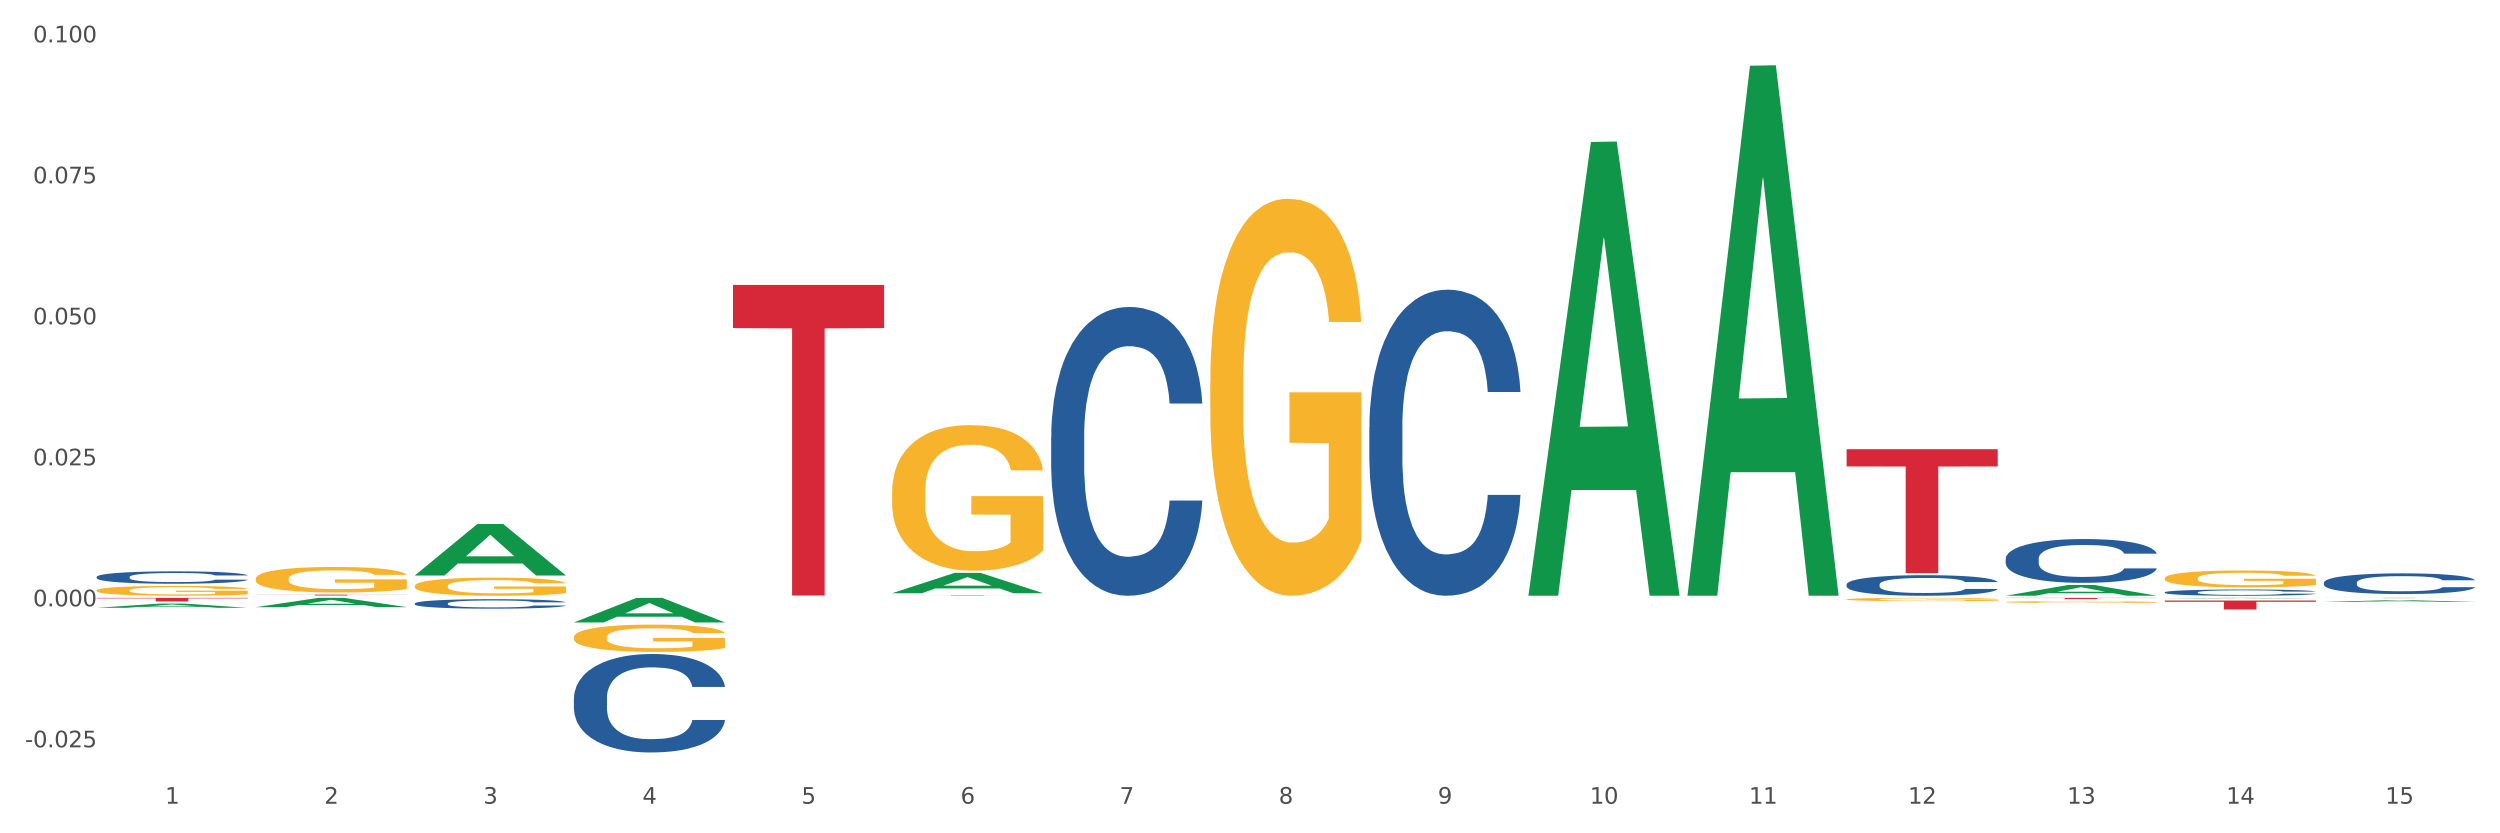 <?xml version="1.0" encoding="utf-8" standalone="no"?>
<!DOCTYPE svg PUBLIC "-//W3C//DTD SVG 1.1//EN"
  "http://www.w3.org/Graphics/SVG/1.1/DTD/svg11.dtd">
<svg xmlns:xlink="http://www.w3.org/1999/xlink" width="1080pt" height="360pt" viewBox="0 0 1080 360" xmlns="http://www.w3.org/2000/svg" version="1.1">
 <rect x="0" y="0" width="1080" height="360" fill="#333333" stroke="none"/>
 <defs>
  <style type="text/css">*{stroke-linejoin: round; stroke-linecap: butt}</style>
 </defs>
 <g id="figure_1">
  <g id="patch_1">
   <path d="M 0 360 
L 1080 360 
L 1080 0 
L 0 0 
z
" style="fill: #ffffff; stroke: #ffffff; stroke-linejoin: miter"/>
  </g>
  <g id="axes_1">
   <g id="matplotlib.axis_1">
    <g id="xtick_1">
     <g id="text_1">
      <!-- 1 -->
      <g style="fill: #4d4d4d" transform="translate(71.337 347.204) scale(0.096 -0.096)">
       <defs>
        <path id="DejaVuSans-31" d="M 794 531 
L 1825 531 
L 1825 4091 
L 703 3866 
L 703 4441 
L 1819 4666 
L 2450 4666 
L 2450 531 
L 3481 531 
L 3481 0 
L 794 0 
L 794 531 
z
" transform="scale(0.016)"/>
       </defs>
       <use xlink:href="#DejaVuSans-31"/>
      </g>
     </g>
    </g>
    <g id="xtick_2">
     <g id="text_2">
      <!-- 2 -->
      <g style="fill: #4d4d4d" transform="translate(140.063 347.204) scale(0.096 -0.096)">
       <defs>
        <path id="DejaVuSans-32" d="M 1228 531 
L 3431 531 
L 3431 0 
L 469 0 
L 469 531 
Q 828 903 1448 1529 
Q 2069 2156 2228 2338 
Q 2531 2678 2651 2914 
Q 2772 3150 2772 3378 
Q 2772 3750 2511 3984 
Q 2250 4219 1831 4219 
Q 1534 4219 1204 4116 
Q 875 4013 500 3803 
L 500 4441 
Q 881 4594 1212 4672 
Q 1544 4750 1819 4750 
Q 2544 4750 2975 4387 
Q 3406 4025 3406 3419 
Q 3406 3131 3298 2873 
Q 3191 2616 2906 2266 
Q 2828 2175 2409 1742 
Q 1991 1309 1228 531 
z
" transform="scale(0.016)"/>
       </defs>
       <use xlink:href="#DejaVuSans-32"/>
      </g>
     </g>
    </g>
    <g id="xtick_3">
     <g id="text_3">
      <!-- 3 -->
      <g style="fill: #4d4d4d" transform="translate(208.789 347.204) scale(0.096 -0.096)">
       <defs>
        <path id="DejaVuSans-33" d="M 2597 2516 
Q 3050 2419 3304 2112 
Q 3559 1806 3559 1356 
Q 3559 666 3084 287 
Q 2609 -91 1734 -91 
Q 1441 -91 1130 -33 
Q 819 25 488 141 
L 488 750 
Q 750 597 1062 519 
Q 1375 441 1716 441 
Q 2309 441 2620 675 
Q 2931 909 2931 1356 
Q 2931 1769 2642 2001 
Q 2353 2234 1838 2234 
L 1294 2234 
L 1294 2753 
L 1863 2753 
Q 2328 2753 2575 2939 
Q 2822 3125 2822 3475 
Q 2822 3834 2567 4026 
Q 2313 4219 1838 4219 
Q 1578 4219 1281 4162 
Q 984 4106 628 3988 
L 628 4550 
Q 988 4650 1302 4700 
Q 1616 4750 1894 4750 
Q 2613 4750 3031 4423 
Q 3450 4097 3450 3541 
Q 3450 3153 3228 2886 
Q 3006 2619 2597 2516 
z
" transform="scale(0.016)"/>
       </defs>
       <use xlink:href="#DejaVuSans-33"/>
      </g>
     </g>
    </g>
    <g id="xtick_4">
     <g id="text_4">
      <!-- 4 -->
      <g style="fill: #4d4d4d" transform="translate(277.515 347.204) scale(0.096 -0.096)">
       <defs>
        <path id="DejaVuSans-34" d="M 2419 4116 
L 825 1625 
L 2419 1625 
L 2419 4116 
z
M 2253 4666 
L 3047 4666 
L 3047 1625 
L 3713 1625 
L 3713 1100 
L 3047 1100 
L 3047 0 
L 2419 0 
L 2419 1100 
L 313 1100 
L 313 1709 
L 2253 4666 
z
" transform="scale(0.016)"/>
       </defs>
       <use xlink:href="#DejaVuSans-34"/>
      </g>
     </g>
    </g>
    <g id="xtick_5">
     <g id="text_5">
      <!-- 5 -->
      <g style="fill: #4d4d4d" transform="translate(346.241 347.204) scale(0.096 -0.096)">
       <defs>
        <path id="DejaVuSans-35" d="M 691 4666 
L 3169 4666 
L 3169 4134 
L 1269 4134 
L 1269 2991 
Q 1406 3038 1543 3061 
Q 1681 3084 1819 3084 
Q 2600 3084 3056 2656 
Q 3513 2228 3513 1497 
Q 3513 744 3044 326 
Q 2575 -91 1722 -91 
Q 1428 -91 1123 -41 
Q 819 9 494 109 
L 494 744 
Q 775 591 1075 516 
Q 1375 441 1709 441 
Q 2250 441 2565 725 
Q 2881 1009 2881 1497 
Q 2881 1984 2565 2268 
Q 2250 2553 1709 2553 
Q 1456 2553 1204 2497 
Q 953 2441 691 2322 
L 691 4666 
z
" transform="scale(0.016)"/>
       </defs>
       <use xlink:href="#DejaVuSans-35"/>
      </g>
     </g>
    </g>
    <g id="xtick_6">
     <g id="text_6">
      <!-- 6 -->
      <g style="fill: #4d4d4d" transform="translate(414.967 347.204) scale(0.096 -0.096)">
       <defs>
        <path id="DejaVuSans-36" d="M 2113 2584 
Q 1688 2584 1439 2293 
Q 1191 2003 1191 1497 
Q 1191 994 1439 701 
Q 1688 409 2113 409 
Q 2538 409 2786 701 
Q 3034 994 3034 1497 
Q 3034 2003 2786 2293 
Q 2538 2584 2113 2584 
z
M 3366 4563 
L 3366 3988 
Q 3128 4100 2886 4159 
Q 2644 4219 2406 4219 
Q 1781 4219 1451 3797 
Q 1122 3375 1075 2522 
Q 1259 2794 1537 2939 
Q 1816 3084 2150 3084 
Q 2853 3084 3261 2657 
Q 3669 2231 3669 1497 
Q 3669 778 3244 343 
Q 2819 -91 2113 -91 
Q 1303 -91 875 529 
Q 447 1150 447 2328 
Q 447 3434 972 4092 
Q 1497 4750 2381 4750 
Q 2619 4750 2861 4703 
Q 3103 4656 3366 4563 
z
" transform="scale(0.016)"/>
       </defs>
       <use xlink:href="#DejaVuSans-36"/>
      </g>
     </g>
    </g>
    <g id="xtick_7">
     <g id="text_7">
      <!-- 7 -->
      <g style="fill: #4d4d4d" transform="translate(483.693 347.204) scale(0.096 -0.096)">
       <defs>
        <path id="DejaVuSans-37" d="M 525 4666 
L 3525 4666 
L 3525 4397 
L 1831 0 
L 1172 0 
L 2766 4134 
L 525 4134 
L 525 4666 
z
" transform="scale(0.016)"/>
       </defs>
       <use xlink:href="#DejaVuSans-37"/>
      </g>
     </g>
    </g>
    <g id="xtick_8">
     <g id="text_8">
      <!-- 8 -->
      <g style="fill: #4d4d4d" transform="translate(552.419 347.204) scale(0.096 -0.096)">
       <defs>
        <path id="DejaVuSans-38" d="M 2034 2216 
Q 1584 2216 1326 1975 
Q 1069 1734 1069 1313 
Q 1069 891 1326 650 
Q 1584 409 2034 409 
Q 2484 409 2743 651 
Q 3003 894 3003 1313 
Q 3003 1734 2745 1975 
Q 2488 2216 2034 2216 
z
M 1403 2484 
Q 997 2584 770 2862 
Q 544 3141 544 3541 
Q 544 4100 942 4425 
Q 1341 4750 2034 4750 
Q 2731 4750 3128 4425 
Q 3525 4100 3525 3541 
Q 3525 3141 3298 2862 
Q 3072 2584 2669 2484 
Q 3125 2378 3379 2068 
Q 3634 1759 3634 1313 
Q 3634 634 3220 271 
Q 2806 -91 2034 -91 
Q 1263 -91 848 271 
Q 434 634 434 1313 
Q 434 1759 690 2068 
Q 947 2378 1403 2484 
z
M 1172 3481 
Q 1172 3119 1398 2916 
Q 1625 2713 2034 2713 
Q 2441 2713 2670 2916 
Q 2900 3119 2900 3481 
Q 2900 3844 2670 4047 
Q 2441 4250 2034 4250 
Q 1625 4250 1398 4047 
Q 1172 3844 1172 3481 
z
" transform="scale(0.016)"/>
       </defs>
       <use xlink:href="#DejaVuSans-38"/>
      </g>
     </g>
    </g>
    <g id="xtick_9">
     <g id="text_9">
      <!-- 9 -->
      <g style="fill: #4d4d4d" transform="translate(621.145 347.204) scale(0.096 -0.096)">
       <defs>
        <path id="DejaVuSans-39" d="M 703 97 
L 703 672 
Q 941 559 1184 500 
Q 1428 441 1663 441 
Q 2288 441 2617 861 
Q 2947 1281 2994 2138 
Q 2813 1869 2534 1725 
Q 2256 1581 1919 1581 
Q 1219 1581 811 2004 
Q 403 2428 403 3163 
Q 403 3881 828 4315 
Q 1253 4750 1959 4750 
Q 2769 4750 3195 4129 
Q 3622 3509 3622 2328 
Q 3622 1225 3098 567 
Q 2575 -91 1691 -91 
Q 1453 -91 1209 -44 
Q 966 3 703 97 
z
M 1959 2075 
Q 2384 2075 2632 2365 
Q 2881 2656 2881 3163 
Q 2881 3666 2632 3958 
Q 2384 4250 1959 4250 
Q 1534 4250 1286 3958 
Q 1038 3666 1038 3163 
Q 1038 2656 1286 2365 
Q 1534 2075 1959 2075 
z
" transform="scale(0.016)"/>
       </defs>
       <use xlink:href="#DejaVuSans-39"/>
      </g>
     </g>
    </g>
    <g id="xtick_10">
     <g id="text_10">
      <!-- 10 -->
      <g style="fill: #4d4d4d" transform="translate(686.817 347.204) scale(0.096 -0.096)">
       <defs>
        <path id="DejaVuSans-30" d="M 2034 4250 
Q 1547 4250 1301 3770 
Q 1056 3291 1056 2328 
Q 1056 1369 1301 889 
Q 1547 409 2034 409 
Q 2525 409 2770 889 
Q 3016 1369 3016 2328 
Q 3016 3291 2770 3770 
Q 2525 4250 2034 4250 
z
M 2034 4750 
Q 2819 4750 3233 4129 
Q 3647 3509 3647 2328 
Q 3647 1150 3233 529 
Q 2819 -91 2034 -91 
Q 1250 -91 836 529 
Q 422 1150 422 2328 
Q 422 3509 836 4129 
Q 1250 4750 2034 4750 
z
" transform="scale(0.016)"/>
       </defs>
       <use xlink:href="#DejaVuSans-31"/>
       <use xlink:href="#DejaVuSans-30" transform="translate(63.623 0)"/>
      </g>
     </g>
    </g>
    <g id="xtick_11">
     <g id="text_11">
      <!-- 11 -->
      <g style="fill: #4d4d4d" transform="translate(755.543 347.204) scale(0.096 -0.096)">
       <use xlink:href="#DejaVuSans-31"/>
       <use xlink:href="#DejaVuSans-31" transform="translate(63.623 0)"/>
      </g>
     </g>
    </g>
    <g id="xtick_12">
     <g id="text_12">
      <!-- 12 -->
      <g style="fill: #4d4d4d" transform="translate(824.269 347.204) scale(0.096 -0.096)">
       <use xlink:href="#DejaVuSans-31"/>
       <use xlink:href="#DejaVuSans-32" transform="translate(63.623 0)"/>
      </g>
     </g>
    </g>
    <g id="xtick_13">
     <g id="text_13">
      <!-- 13 -->
      <g style="fill: #4d4d4d" transform="translate(892.995 347.204) scale(0.096 -0.096)">
       <use xlink:href="#DejaVuSans-31"/>
       <use xlink:href="#DejaVuSans-33" transform="translate(63.623 0)"/>
      </g>
     </g>
    </g>
    <g id="xtick_14">
     <g id="text_14">
      <!-- 14 -->
      <g style="fill: #4d4d4d" transform="translate(961.721 347.204) scale(0.096 -0.096)">
       <use xlink:href="#DejaVuSans-31"/>
       <use xlink:href="#DejaVuSans-34" transform="translate(63.623 0)"/>
      </g>
     </g>
    </g>
    <g id="xtick_15">
     <g id="text_15">
      <!-- 15 -->
      <g style="fill: #4d4d4d" transform="translate(1030.447 347.204) scale(0.096 -0.096)">
       <use xlink:href="#DejaVuSans-31"/>
       <use xlink:href="#DejaVuSans-35" transform="translate(63.623 0)"/>
      </g>
     </g>
    </g>
    <g id="xtick_16"/>
    <g id="xtick_17"/>
    <g id="xtick_18"/>
    <g id="xtick_19"/>
    <g id="xtick_20"/>
    <g id="xtick_21"/>
    <g id="xtick_22"/>
    <g id="xtick_23"/>
    <g id="xtick_24"/>
    <g id="xtick_25"/>
    <g id="xtick_26"/>
    <g id="xtick_27"/>
    <g id="xtick_28"/>
    <g id="xtick_29"/>
   </g>
   <g id="matplotlib.axis_2">
    <g id="ytick_1">
     <g id="text_16">
      <!-- -0.025 -->
      <g style="fill: #4d4d4d" transform="translate(10.8 322.841) scale(0.096 -0.096)">
       <defs>
        <path id="DejaVuSans-2d" d="M 313 2009 
L 1997 2009 
L 1997 1497 
L 313 1497 
L 313 2009 
z
" transform="scale(0.016)"/>
        <path id="DejaVuSans-2e" d="M 684 794 
L 1344 794 
L 1344 0 
L 684 0 
L 684 794 
z
" transform="scale(0.016)"/>
       </defs>
       <use xlink:href="#DejaVuSans-2d"/>
       <use xlink:href="#DejaVuSans-30" transform="translate(36.084 0)"/>
       <use xlink:href="#DejaVuSans-2e" transform="translate(99.707 0)"/>
       <use xlink:href="#DejaVuSans-30" transform="translate(131.494 0)"/>
       <use xlink:href="#DejaVuSans-32" transform="translate(195.117 0)"/>
       <use xlink:href="#DejaVuSans-35" transform="translate(258.74 0)"/>
      </g>
     </g>
    </g>
    <g id="ytick_2">
     <g id="text_17">
      <!-- 0.000 -->
      <g style="fill: #4d4d4d" transform="translate(14.264 261.931) scale(0.096 -0.096)">
       <use xlink:href="#DejaVuSans-30"/>
       <use xlink:href="#DejaVuSans-2e" transform="translate(63.623 0)"/>
       <use xlink:href="#DejaVuSans-30" transform="translate(95.41 0)"/>
       <use xlink:href="#DejaVuSans-30" transform="translate(159.033 0)"/>
       <use xlink:href="#DejaVuSans-30" transform="translate(222.656 0)"/>
      </g>
     </g>
    </g>
    <g id="ytick_3">
     <g id="text_18">
      <!-- 0.025 -->
      <g style="fill: #4d4d4d" transform="translate(14.264 201.021) scale(0.096 -0.096)">
       <use xlink:href="#DejaVuSans-30"/>
       <use xlink:href="#DejaVuSans-2e" transform="translate(63.623 0)"/>
       <use xlink:href="#DejaVuSans-30" transform="translate(95.41 0)"/>
       <use xlink:href="#DejaVuSans-32" transform="translate(159.033 0)"/>
       <use xlink:href="#DejaVuSans-35" transform="translate(222.656 0)"/>
      </g>
     </g>
    </g>
    <g id="ytick_4">
     <g id="text_19">
      <!-- 0.050 -->
      <g style="fill: #4d4d4d" transform="translate(14.264 140.112) scale(0.096 -0.096)">
       <use xlink:href="#DejaVuSans-30"/>
       <use xlink:href="#DejaVuSans-2e" transform="translate(63.623 0)"/>
       <use xlink:href="#DejaVuSans-30" transform="translate(95.41 0)"/>
       <use xlink:href="#DejaVuSans-35" transform="translate(159.033 0)"/>
       <use xlink:href="#DejaVuSans-30" transform="translate(222.656 0)"/>
      </g>
     </g>
    </g>
    <g id="ytick_5">
     <g id="text_20">
      <!-- 0.075 -->
      <g style="fill: #4d4d4d" transform="translate(14.264 79.202) scale(0.096 -0.096)">
       <use xlink:href="#DejaVuSans-30"/>
       <use xlink:href="#DejaVuSans-2e" transform="translate(63.623 0)"/>
       <use xlink:href="#DejaVuSans-30" transform="translate(95.41 0)"/>
       <use xlink:href="#DejaVuSans-37" transform="translate(159.033 0)"/>
       <use xlink:href="#DejaVuSans-35" transform="translate(222.656 0)"/>
      </g>
     </g>
    </g>
    <g id="ytick_6">
     <g id="text_21">
      <!-- 0.100 -->
      <g style="fill: #4d4d4d" transform="translate(14.264 18.293) scale(0.096 -0.096)">
       <use xlink:href="#DejaVuSans-30"/>
       <use xlink:href="#DejaVuSans-2e" transform="translate(63.623 0)"/>
       <use xlink:href="#DejaVuSans-31" transform="translate(95.41 0)"/>
       <use xlink:href="#DejaVuSans-30" transform="translate(159.033 0)"/>
       <use xlink:href="#DejaVuSans-30" transform="translate(222.656 0)"/>
      </g>
     </g>
    </g>
    <g id="ytick_7"/>
    <g id="ytick_8"/>
    <g id="ytick_9"/>
    <g id="ytick_10"/>
    <g id="ytick_11"/>
   </g>
   <g id="PolyCollection_1">
    <path d="M 1003.91 260.021 
L 1003.978 260.02 
L 1030.901 259.307 
L 1042.074 259.306 
L 1069.2 260.022 
L 1056.277 260.022 
L 1050.421 259.855 
L 1022.622 259.855 
L 1022.42 259.858 
L 1016.766 260.022 
L 1003.91 260.022 
L 1003.91 260.021 
L 1026.122 259.756 
L 1046.921 259.755 
L 1036.622 259.459 
L 1036.488 259.457 
L 1036.353 259.459 
L 1026.055 259.755 
L 1026.122 259.756 
L 1003.91 260.021 
z
" clip-path="url(#pcfd9a99f67)" style="fill: #109648"/>
    <path d="M 179.198 253.154 
L 179.276 253.147 
L 179.276 252.889 
L 179.43 252.668 
L 180.201 252.132 
L 181.357 251.689 
L 182.205 251.453 
L 183.053 251.26 
L 184.055 251.067 
L 185.288 250.867 
L 187.523 250.574 
L 188.911 250.424 
L 190.607 250.266 
L 193.69 250.038 
L 195.926 249.909 
L 198.238 249.802 
L 202.015 249.673 
L 204.482 249.616 
L 207.103 249.573 
L 210.263 249.545 
L 212.653 249.537 
L 217.894 249.559 
L 222.365 249.623 
L 224.524 249.673 
L 227.299 249.759 
L 228.763 249.816 
L 231.153 249.931 
L 233.619 250.081 
L 235.315 250.209 
L 237.859 250.452 
L 239.786 250.695 
L 241.559 250.995 
L 242.484 251.203 
L 243.178 251.396 
L 243.794 251.617 
L 244.411 251.967 
L 230.536 251.967 
L 229.996 251.717 
L 229.149 251.481 
L 227.915 251.253 
L 226.836 251.11 
L 224.986 250.931 
L 223.29 250.817 
L 221.517 250.731 
L 219.359 250.659 
L 217.663 250.624 
L 215.274 250.595 
L 210.571 250.602 
L 207.411 250.659 
L 205.253 250.731 
L 203.865 250.795 
L 202.632 250.867 
L 201.244 250.967 
L 199.626 251.117 
L 198.469 251.253 
L 197.313 251.424 
L 196.388 251.596 
L 195.54 251.796 
L 194.846 252.01 
L 194.307 252.232 
L 193.844 252.503 
L 193.459 252.954 
L 193.459 253.933 
L 193.613 254.154 
L 193.998 254.447 
L 194.461 254.669 
L 195.232 254.933 
L 195.926 255.112 
L 197.236 255.369 
L 198.701 255.584 
L 199.857 255.72 
L 201.013 255.834 
L 203.017 255.991 
L 205.253 256.12 
L 207.18 256.198 
L 209.801 256.27 
L 211.574 256.298 
L 213.115 256.313 
L 216.892 256.313 
L 219.59 256.291 
L 222.596 256.241 
L 224.909 256.177 
L 226.836 256.098 
L 228.994 255.97 
L 230.382 255.848 
L 230.382 254.354 
L 213.424 254.347 
L 213.424 253.354 
L 244.488 253.354 
L 244.488 256.27 
L 243.178 256.42 
L 241.713 256.556 
L 240.171 256.677 
L 237.859 256.827 
L 235.084 256.97 
L 232.617 257.07 
L 229.996 257.156 
L 226.913 257.235 
L 222.905 257.306 
L 220.438 257.335 
L 217.355 257.356 
L 213.732 257.363 
L 210.571 257.349 
L 207.488 257.313 
L 204.251 257.249 
L 201.09 257.156 
L 198.701 257.063 
L 196.311 256.949 
L 193.767 256.799 
L 191.763 256.656 
L 190.221 256.527 
L 188.526 256.363 
L 186.676 256.148 
L 185.288 255.955 
L 184.055 255.755 
L 182.744 255.498 
L 181.819 255.276 
L 180.894 254.998 
L 180.355 254.79 
L 179.738 254.469 
L 179.276 254.019 
L 179.198 253.154 
z
" clip-path="url(#pcfd9a99f67)" style="fill: #f7b32b"/>
    <path d="M 41.746 255.067 
L 41.824 255.064 
L 41.824 254.923 
L 41.978 254.802 
L 42.749 254.51 
L 43.905 254.268 
L 44.753 254.14 
L 45.601 254.035 
L 46.603 253.929 
L 47.836 253.82 
L 50.072 253.66 
L 51.459 253.578 
L 53.155 253.493 
L 56.238 253.368 
L 58.474 253.298 
L 60.786 253.239 
L 64.563 253.169 
L 67.03 253.138 
L 69.651 253.115 
L 72.811 253.099 
L 75.201 253.095 
L 80.442 253.107 
L 84.913 253.142 
L 87.072 253.169 
L 89.847 253.216 
L 91.311 253.247 
L 93.701 253.31 
L 96.167 253.391 
L 97.863 253.462 
L 100.407 253.594 
L 102.334 253.727 
L 104.107 253.89 
L 105.032 254.003 
L 105.726 254.109 
L 106.342 254.229 
L 106.959 254.42 
L 93.084 254.42 
L 92.544 254.284 
L 91.697 254.155 
L 90.463 254.031 
L 89.384 253.953 
L 87.534 253.855 
L 85.838 253.793 
L 84.065 253.746 
L 81.907 253.707 
L 80.211 253.688 
L 77.822 253.672 
L 73.119 253.676 
L 69.959 253.707 
L 67.801 253.746 
L 66.413 253.781 
L 65.18 253.82 
L 63.792 253.875 
L 62.174 253.957 
L 61.017 254.031 
L 59.861 254.124 
L 58.936 254.218 
L 58.088 254.327 
L 57.394 254.444 
L 56.855 254.565 
L 56.392 254.713 
L 56.007 254.958 
L 56.007 255.492 
L 56.161 255.613 
L 56.547 255.773 
L 57.009 255.894 
L 57.78 256.038 
L 58.474 256.135 
L 59.784 256.276 
L 61.249 256.393 
L 62.405 256.467 
L 63.561 256.529 
L 65.565 256.615 
L 67.801 256.685 
L 69.728 256.728 
L 72.349 256.767 
L 74.122 256.783 
L 75.663 256.79 
L 79.44 256.79 
L 82.138 256.779 
L 85.144 256.751 
L 87.457 256.716 
L 89.384 256.673 
L 91.542 256.603 
L 92.93 256.537 
L 92.93 255.722 
L 75.972 255.718 
L 75.972 255.177 
L 107.036 255.177 
L 107.036 256.767 
L 105.726 256.849 
L 104.261 256.923 
L 102.72 256.989 
L 100.407 257.071 
L 97.632 257.149 
L 95.165 257.204 
L 92.544 257.25 
L 89.461 257.293 
L 85.453 257.332 
L 82.986 257.348 
L 79.903 257.359 
L 76.28 257.363 
L 73.119 257.356 
L 70.036 257.336 
L 66.799 257.301 
L 63.638 257.25 
L 61.249 257.2 
L 58.859 257.137 
L 56.315 257.055 
L 54.311 256.977 
L 52.769 256.907 
L 51.074 256.818 
L 49.224 256.701 
L 47.836 256.595 
L 46.603 256.486 
L 45.292 256.346 
L 44.367 256.225 
L 43.442 256.073 
L 42.903 255.96 
L 42.286 255.785 
L 41.824 255.539 
L 41.746 255.067 
z
" clip-path="url(#pcfd9a99f67)" style="fill: #f7b32b"/>
    <path d="M 110.472 250.026 
L 110.55 250.016 
L 110.55 249.653 
L 110.704 249.341 
L 111.475 248.585 
L 112.631 247.96 
L 113.479 247.627 
L 114.327 247.355 
L 115.329 247.083 
L 116.562 246.801 
L 118.797 246.388 
L 120.185 246.176 
L 121.881 245.954 
L 124.964 245.632 
L 127.2 245.45 
L 129.512 245.299 
L 133.289 245.118 
L 135.756 245.037 
L 138.377 244.977 
L 141.537 244.936 
L 143.927 244.926 
L 149.168 244.957 
L 153.639 245.047 
L 155.798 245.118 
L 158.573 245.239 
L 160.037 245.319 
L 162.427 245.481 
L 164.893 245.692 
L 166.589 245.874 
L 169.133 246.216 
L 171.06 246.559 
L 172.833 246.982 
L 173.758 247.275 
L 174.452 247.547 
L 175.068 247.859 
L 175.685 248.353 
L 161.81 248.353 
L 161.27 248 
L 160.423 247.668 
L 159.189 247.345 
L 158.11 247.144 
L 156.26 246.892 
L 154.564 246.73 
L 152.791 246.609 
L 150.633 246.509 
L 148.937 246.458 
L 146.548 246.418 
L 141.845 246.428 
L 138.685 246.509 
L 136.527 246.609 
L 135.139 246.7 
L 133.906 246.801 
L 132.518 246.942 
L 130.9 247.154 
L 129.743 247.345 
L 128.587 247.587 
L 127.662 247.829 
L 126.814 248.111 
L 126.12 248.413 
L 125.581 248.726 
L 125.118 249.109 
L 124.733 249.744 
L 124.733 251.125 
L 124.887 251.437 
L 125.273 251.85 
L 125.735 252.163 
L 126.506 252.536 
L 127.2 252.787 
L 128.51 253.15 
L 129.975 253.453 
L 131.131 253.644 
L 132.287 253.805 
L 134.291 254.027 
L 136.527 254.209 
L 138.454 254.319 
L 141.075 254.42 
L 142.848 254.46 
L 144.389 254.481 
L 148.166 254.481 
L 150.864 254.45 
L 153.87 254.38 
L 156.183 254.289 
L 158.11 254.178 
L 160.268 253.997 
L 161.656 253.826 
L 161.656 251.719 
L 144.698 251.709 
L 144.698 250.308 
L 175.762 250.308 
L 175.762 254.42 
L 174.452 254.632 
L 172.987 254.823 
L 171.446 254.995 
L 169.133 255.206 
L 166.358 255.408 
L 163.891 255.549 
L 161.27 255.67 
L 158.187 255.781 
L 154.179 255.882 
L 151.712 255.922 
L 148.629 255.952 
L 145.006 255.962 
L 141.845 255.942 
L 138.762 255.892 
L 135.525 255.801 
L 132.364 255.67 
L 129.975 255.539 
L 127.585 255.378 
L 125.041 255.166 
L 123.037 254.964 
L 121.495 254.783 
L 119.8 254.551 
L 117.95 254.249 
L 116.562 253.977 
L 115.329 253.695 
L 114.018 253.332 
L 113.093 253.019 
L 112.168 252.626 
L 111.629 252.334 
L 111.012 251.88 
L 110.55 251.245 
L 110.472 250.026 
z
" clip-path="url(#pcfd9a99f67)" style="fill: #f7b32b"/>
    <path d="M 522.828 165.113 
L 522.905 164.956 
L 522.905 159.318 
L 523.06 154.462 
L 523.83 142.716 
L 524.987 133.005 
L 525.835 127.836 
L 526.683 123.608 
L 527.685 119.379 
L 528.918 114.993 
L 531.153 108.572 
L 532.541 105.283 
L 534.237 101.837 
L 537.32 96.825 
L 539.556 94.006 
L 541.868 91.657 
L 545.645 88.837 
L 548.112 87.584 
L 550.733 86.645 
L 553.893 86.018 
L 556.283 85.862 
L 561.524 86.332 
L 565.995 87.741 
L 568.153 88.837 
L 570.928 90.717 
L 572.393 91.97 
L 574.783 94.476 
L 577.249 97.765 
L 578.945 100.584 
L 581.489 105.909 
L 583.416 111.234 
L 585.189 117.813 
L 586.114 122.355 
L 586.808 126.584 
L 587.424 131.439 
L 588.041 139.113 
L 574.166 139.113 
L 573.626 133.632 
L 572.778 128.463 
L 571.545 123.451 
L 570.466 120.319 
L 568.616 116.403 
L 566.92 113.897 
L 565.147 112.018 
L 562.989 110.451 
L 561.293 109.668 
L 558.903 109.042 
L 554.201 109.198 
L 551.041 110.451 
L 548.883 112.018 
L 547.495 113.427 
L 546.262 114.993 
L 544.874 117.186 
L 543.256 120.475 
L 542.099 123.451 
L 540.943 127.21 
L 540.018 130.969 
L 539.17 135.354 
L 538.476 140.053 
L 537.937 144.908 
L 537.474 150.86 
L 537.089 160.727 
L 537.089 182.185 
L 537.243 187.04 
L 537.628 193.461 
L 538.091 198.317 
L 538.862 204.112 
L 539.556 208.027 
L 540.866 213.666 
L 542.331 218.364 
L 543.487 221.34 
L 544.643 223.846 
L 546.647 227.292 
L 548.883 230.111 
L 550.81 231.834 
L 553.431 233.4 
L 555.203 234.027 
L 556.745 234.34 
L 560.522 234.34 
L 563.22 233.87 
L 566.226 232.774 
L 568.539 231.364 
L 570.466 229.641 
L 572.624 226.822 
L 574.012 224.159 
L 574.012 191.425 
L 557.053 191.269 
L 557.053 169.498 
L 588.118 169.498 
L 588.118 233.4 
L 586.808 236.689 
L 585.343 239.665 
L 583.801 242.328 
L 581.489 245.617 
L 578.714 248.749 
L 576.247 250.942 
L 573.626 252.821 
L 570.543 254.544 
L 566.535 256.11 
L 564.068 256.737 
L 560.985 257.207 
L 557.362 257.363 
L 554.201 257.05 
L 551.118 256.267 
L 547.881 254.857 
L 544.72 252.821 
L 542.331 250.785 
L 539.941 248.279 
L 537.397 244.99 
L 535.393 241.858 
L 533.851 239.038 
L 532.156 235.436 
L 530.306 230.738 
L 528.918 226.509 
L 527.685 222.123 
L 526.374 216.485 
L 525.449 211.63 
L 524.524 205.521 
L 523.985 200.979 
L 523.368 193.931 
L 522.905 184.064 
L 522.828 165.113 
z
" clip-path="url(#pcfd9a99f67)" style="fill: #f7b32b"/>
    <path d="M 797.732 258.935 
L 797.809 258.934 
L 797.809 258.887 
L 797.964 258.848 
L 798.734 258.751 
L 799.891 258.671 
L 800.739 258.629 
L 801.587 258.594 
L 802.589 258.559 
L 803.822 258.523 
L 806.057 258.47 
L 807.445 258.443 
L 809.141 258.415 
L 812.224 258.374 
L 814.459 258.351 
L 816.772 258.331 
L 820.549 258.308 
L 823.016 258.298 
L 825.637 258.29 
L 828.797 258.285 
L 831.187 258.284 
L 836.428 258.288 
L 840.899 258.299 
L 843.057 258.308 
L 845.832 258.324 
L 847.297 258.334 
L 849.687 258.355 
L 852.153 258.382 
L 853.849 258.405 
L 856.393 258.449 
L 858.32 258.492 
L 860.093 258.546 
L 861.018 258.584 
L 861.712 258.618 
L 862.328 258.658 
L 862.945 258.721 
L 849.07 258.721 
L 848.53 258.676 
L 847.682 258.634 
L 846.449 258.593 
L 845.37 258.567 
L 843.52 258.535 
L 841.824 258.514 
L 840.051 258.499 
L 837.893 258.486 
L 836.197 258.479 
L 833.807 258.474 
L 829.105 258.476 
L 825.945 258.486 
L 823.787 258.499 
L 822.399 258.51 
L 821.166 258.523 
L 819.778 258.541 
L 818.159 258.568 
L 817.003 258.593 
L 815.847 258.624 
L 814.922 258.654 
L 814.074 258.691 
L 813.38 258.729 
L 812.841 258.769 
L 812.378 258.818 
L 811.993 258.899 
L 811.993 259.075 
L 812.147 259.115 
L 812.532 259.168 
L 812.995 259.208 
L 813.766 259.256 
L 814.459 259.288 
L 815.77 259.334 
L 817.234 259.373 
L 818.391 259.397 
L 819.547 259.418 
L 821.551 259.446 
L 823.787 259.469 
L 825.714 259.483 
L 828.334 259.496 
L 830.107 259.501 
L 831.649 259.504 
L 835.426 259.504 
L 838.124 259.5 
L 841.13 259.491 
L 843.443 259.48 
L 845.37 259.465 
L 847.528 259.442 
L 848.916 259.42 
L 848.916 259.151 
L 831.957 259.15 
L 831.957 258.971 
L 863.022 258.971 
L 863.022 259.496 
L 861.712 259.523 
L 860.247 259.548 
L 858.705 259.57 
L 856.393 259.597 
L 853.618 259.622 
L 851.151 259.64 
L 848.53 259.656 
L 845.447 259.67 
L 841.439 259.683 
L 838.972 259.688 
L 835.889 259.692 
L 832.266 259.693 
L 829.105 259.691 
L 826.022 259.684 
L 822.784 259.673 
L 819.624 259.656 
L 817.234 259.639 
L 814.845 259.619 
L 812.301 259.592 
L 810.297 259.566 
L 808.755 259.543 
L 807.059 259.513 
L 805.209 259.474 
L 803.822 259.44 
L 802.589 259.404 
L 801.278 259.357 
L 800.353 259.317 
L 799.428 259.267 
L 798.889 259.23 
L 798.272 259.172 
L 797.809 259.091 
L 797.732 258.935 
z
" clip-path="url(#pcfd9a99f67)" style="fill: #f7b32b"/>
    <path d="M 935.184 249.825 
L 935.261 249.818 
L 935.261 249.578 
L 935.416 249.372 
L 936.186 248.872 
L 937.343 248.459 
L 938.191 248.239 
L 939.038 248.059 
L 940.041 247.879 
L 941.274 247.693 
L 943.509 247.42 
L 944.897 247.28 
L 946.593 247.133 
L 949.676 246.92 
L 951.911 246.8 
L 954.224 246.7 
L 958.001 246.58 
L 960.468 246.527 
L 963.089 246.487 
L 966.249 246.46 
L 968.639 246.454 
L 973.88 246.474 
L 978.351 246.534 
L 980.509 246.58 
L 983.284 246.66 
L 984.749 246.714 
L 987.139 246.82 
L 989.605 246.96 
L 991.301 247.08 
L 993.845 247.307 
L 995.772 247.533 
L 997.545 247.813 
L 998.47 248.006 
L 999.164 248.186 
L 999.78 248.392 
L 1000.397 248.719 
L 986.522 248.719 
L 985.982 248.486 
L 985.134 248.266 
L 983.901 248.053 
L 982.822 247.919 
L 980.972 247.753 
L 979.276 247.646 
L 977.503 247.566 
L 975.345 247.5 
L 973.649 247.466 
L 971.259 247.44 
L 966.557 247.446 
L 963.397 247.5 
L 961.239 247.566 
L 959.851 247.626 
L 958.618 247.693 
L 957.23 247.786 
L 955.611 247.926 
L 954.455 248.053 
L 953.299 248.213 
L 952.374 248.372 
L 951.526 248.559 
L 950.832 248.759 
L 950.293 248.965 
L 949.83 249.218 
L 949.445 249.638 
L 949.445 250.551 
L 949.599 250.757 
L 949.984 251.031 
L 950.447 251.237 
L 951.218 251.484 
L 951.911 251.65 
L 953.222 251.89 
L 954.686 252.09 
L 955.843 252.216 
L 956.999 252.323 
L 959.003 252.469 
L 961.239 252.589 
L 963.166 252.663 
L 965.786 252.729 
L 967.559 252.756 
L 969.101 252.769 
L 972.878 252.769 
L 975.576 252.749 
L 978.582 252.703 
L 980.895 252.643 
L 982.822 252.569 
L 984.98 252.449 
L 986.368 252.336 
L 986.368 250.944 
L 969.409 250.937 
L 969.409 250.011 
L 1000.474 250.011 
L 1000.474 252.729 
L 999.164 252.869 
L 997.699 252.996 
L 996.157 253.109 
L 993.845 253.249 
L 991.07 253.382 
L 988.603 253.475 
L 985.982 253.555 
L 982.899 253.629 
L 978.891 253.695 
L 976.424 253.722 
L 973.341 253.742 
L 969.718 253.749 
L 966.557 253.735 
L 963.474 253.702 
L 960.236 253.642 
L 957.076 253.555 
L 954.686 253.469 
L 952.297 253.362 
L 949.753 253.222 
L 947.749 253.089 
L 946.207 252.969 
L 944.511 252.816 
L 942.661 252.616 
L 941.274 252.436 
L 940.041 252.25 
L 938.73 252.01 
L 937.805 251.803 
L 936.88 251.543 
L 936.341 251.35 
L 935.724 251.05 
L 935.261 250.631 
L 935.184 249.825 
z
" clip-path="url(#pcfd9a99f67)" style="fill: #f7b32b"/>
    <path d="M 247.924 275.277 
L 248.002 275.266 
L 248.002 274.879 
L 248.156 274.545 
L 248.927 273.738 
L 250.083 273.071 
L 250.931 272.716 
L 251.779 272.425 
L 252.781 272.135 
L 254.014 271.833 
L 256.249 271.392 
L 257.637 271.166 
L 259.333 270.929 
L 262.416 270.585 
L 264.652 270.391 
L 266.964 270.23 
L 270.741 270.036 
L 273.208 269.95 
L 275.829 269.886 
L 278.989 269.843 
L 281.379 269.832 
L 286.62 269.864 
L 291.091 269.961 
L 293.25 270.036 
L 296.025 270.165 
L 297.489 270.251 
L 299.879 270.424 
L 302.345 270.65 
L 304.041 270.843 
L 306.585 271.209 
L 308.512 271.575 
L 310.285 272.027 
L 311.21 272.339 
L 311.904 272.63 
L 312.52 272.963 
L 313.137 273.49 
L 299.262 273.49 
L 298.722 273.114 
L 297.875 272.759 
L 296.641 272.414 
L 295.562 272.199 
L 293.712 271.93 
L 292.016 271.758 
L 290.243 271.629 
L 288.085 271.521 
L 286.389 271.467 
L 284 271.424 
L 279.297 271.435 
L 276.137 271.521 
L 273.979 271.629 
L 272.591 271.726 
L 271.358 271.833 
L 269.97 271.984 
L 268.352 272.21 
L 267.195 272.414 
L 266.039 272.673 
L 265.114 272.931 
L 264.266 273.232 
L 263.572 273.555 
L 263.033 273.889 
L 262.57 274.298 
L 262.185 274.975 
L 262.185 276.45 
L 262.339 276.783 
L 262.724 277.224 
L 263.187 277.558 
L 263.958 277.956 
L 264.652 278.225 
L 265.962 278.613 
L 267.427 278.935 
L 268.583 279.14 
L 269.739 279.312 
L 271.743 279.549 
L 273.979 279.742 
L 275.906 279.861 
L 278.527 279.968 
L 280.3 280.011 
L 281.841 280.033 
L 285.618 280.033 
L 288.316 280.001 
L 291.322 279.925 
L 293.635 279.829 
L 295.562 279.71 
L 297.72 279.516 
L 299.108 279.334 
L 299.108 277.085 
L 282.15 277.074 
L 282.15 275.578 
L 313.214 275.578 
L 313.214 279.968 
L 311.904 280.194 
L 310.439 280.399 
L 308.897 280.582 
L 306.585 280.808 
L 303.81 281.023 
L 301.343 281.174 
L 298.722 281.303 
L 295.639 281.421 
L 291.631 281.529 
L 289.164 281.572 
L 286.081 281.604 
L 282.458 281.615 
L 279.297 281.593 
L 276.214 281.539 
L 272.977 281.443 
L 269.816 281.303 
L 267.427 281.163 
L 265.037 280.991 
L 262.493 280.765 
L 260.489 280.549 
L 258.947 280.356 
L 257.252 280.108 
L 255.402 279.785 
L 254.014 279.495 
L 252.781 279.194 
L 251.47 278.806 
L 250.545 278.473 
L 249.62 278.053 
L 249.081 277.741 
L 248.464 277.257 
L 248.002 276.579 
L 247.924 275.277 
z
" clip-path="url(#pcfd9a99f67)" style="fill: #f7b32b"/>
    <path d="M 179.198 248.575 
L 179.266 248.554 
L 206.189 226.377 
L 217.363 226.356 
L 244.488 248.617 
L 231.565 248.617 
L 225.709 243.433 
L 197.91 243.433 
L 197.708 243.517 
L 192.054 248.617 
L 179.198 248.617 
L 179.198 248.575 
L 201.41 240.34 
L 222.209 240.319 
L 211.911 231.101 
L 211.776 231.059 
L 211.641 231.122 
L 201.343 240.319 
L 201.41 240.34 
L 179.198 248.575 
z
" clip-path="url(#pcfd9a99f67)" style="fill: #109648"/>
    <path d="M 729.006 256.933 
L 729.074 256.718 
L 755.997 28.394 
L 767.171 28.179 
L 794.296 257.363 
L 781.373 257.363 
L 775.517 203.995 
L 747.718 203.995 
L 747.516 204.855 
L 741.862 257.363 
L 729.006 257.363 
L 729.006 256.933 
L 751.218 172.146 
L 772.017 171.93 
L 761.719 77.029 
L 761.584 76.598 
L 761.449 77.244 
L 751.151 171.93 
L 751.218 172.146 
L 729.006 256.933 
z
" clip-path="url(#pcfd9a99f67)" style="fill: #109648"/>
    <path d="M 935.184 258.508 
L 935.252 258.508 
L 962.175 258.284 
L 973.349 258.284 
L 1000.474 258.508 
L 987.551 258.508 
L 981.695 258.456 
L 953.896 258.456 
L 953.694 258.457 
L 948.04 258.508 
L 935.184 258.508 
L 935.184 258.508 
L 957.396 258.425 
L 978.195 258.425 
L 967.896 258.332 
L 967.762 258.331 
L 967.627 258.332 
L 957.329 258.425 
L 957.396 258.425 
L 935.184 258.508 
z
" clip-path="url(#pcfd9a99f67)" style="fill: #109648"/>
    <path d="M 866.458 257.355 
L 866.526 257.35 
L 893.449 252.703 
L 904.623 252.699 
L 931.748 257.363 
L 918.825 257.363 
L 912.969 256.277 
L 885.17 256.277 
L 884.968 256.295 
L 879.314 257.363 
L 866.458 257.363 
L 866.458 257.355 
L 888.67 255.629 
L 909.469 255.625 
L 899.17 253.693 
L 899.036 253.685 
L 898.901 253.698 
L 888.603 255.625 
L 888.67 255.629 
L 866.458 257.355 
z
" clip-path="url(#pcfd9a99f67)" style="fill: #109648"/>
    <path d="M 385.376 256.264 
L 385.444 256.255 
L 412.367 247.475 
L 423.541 247.467 
L 450.666 256.28 
L 437.743 256.28 
L 431.887 254.228 
L 404.088 254.228 
L 403.886 254.261 
L 398.232 256.28 
L 385.376 256.28 
L 385.376 256.264 
L 407.588 253.003 
L 428.387 252.995 
L 418.089 249.345 
L 417.954 249.329 
L 417.819 249.353 
L 407.521 252.995 
L 407.588 253.003 
L 385.376 256.264 
z
" clip-path="url(#pcfd9a99f67)" style="fill: #109648"/>
    <path d="M 247.924 268.891 
L 247.992 268.881 
L 274.915 258.294 
L 286.089 258.284 
L 313.214 268.911 
L 300.291 268.911 
L 294.435 266.437 
L 266.636 266.437 
L 266.434 266.477 
L 260.78 268.911 
L 247.924 268.911 
L 247.924 268.891 
L 270.136 264.96 
L 290.935 264.95 
L 280.637 260.549 
L 280.502 260.529 
L 280.367 260.559 
L 270.069 264.95 
L 270.136 264.96 
L 247.924 268.891 
z
" clip-path="url(#pcfd9a99f67)" style="fill: #109648"/>
    <path d="M 660.28 256.995 
L 660.348 256.811 
L 687.271 61.318 
L 698.445 61.134 
L 725.57 257.363 
L 712.647 257.363 
L 706.791 211.669 
L 678.992 211.669 
L 678.79 212.406 
L 673.136 257.363 
L 660.28 257.363 
L 660.28 256.995 
L 682.492 184.399 
L 703.291 184.215 
L 692.993 102.959 
L 692.858 102.591 
L 692.723 103.144 
L 682.425 184.215 
L 682.492 184.399 
L 660.28 256.995 
z
" clip-path="url(#pcfd9a99f67)" style="fill: #109648"/>
    <path d="M 866.458 260.07 
L 866.535 260.069 
L 866.535 260.044 
L 866.69 260.022 
L 867.46 259.97 
L 868.617 259.927 
L 869.465 259.904 
L 870.313 259.885 
L 871.315 259.866 
L 872.548 259.846 
L 874.783 259.818 
L 876.171 259.803 
L 877.867 259.788 
L 880.95 259.765 
L 883.185 259.753 
L 885.498 259.742 
L 889.275 259.73 
L 891.742 259.724 
L 894.363 259.72 
L 897.523 259.717 
L 899.913 259.717 
L 905.154 259.719 
L 909.625 259.725 
L 911.783 259.73 
L 914.558 259.738 
L 916.023 259.744 
L 918.413 259.755 
L 920.879 259.77 
L 922.575 259.782 
L 925.119 259.806 
L 927.046 259.83 
L 928.819 259.859 
L 929.744 259.879 
L 930.438 259.898 
L 931.054 259.92 
L 931.671 259.954 
L 917.796 259.954 
L 917.256 259.929 
L 916.408 259.906 
L 915.175 259.884 
L 914.096 259.87 
L 912.246 259.853 
L 910.55 259.841 
L 908.777 259.833 
L 906.619 259.826 
L 904.923 259.823 
L 902.533 259.82 
L 897.831 259.821 
L 894.671 259.826 
L 892.513 259.833 
L 891.125 259.839 
L 889.892 259.846 
L 888.504 259.856 
L 886.885 259.871 
L 885.729 259.884 
L 884.573 259.901 
L 883.648 259.918 
L 882.8 259.937 
L 882.106 259.958 
L 881.567 259.98 
L 881.104 260.006 
L 880.719 260.05 
L 880.719 260.146 
L 880.873 260.167 
L 881.258 260.196 
L 881.721 260.218 
L 882.492 260.243 
L 883.185 260.261 
L 884.496 260.286 
L 885.96 260.307 
L 887.117 260.32 
L 888.273 260.331 
L 890.277 260.347 
L 892.513 260.359 
L 894.44 260.367 
L 897.06 260.374 
L 898.833 260.377 
L 900.375 260.378 
L 904.152 260.378 
L 906.85 260.376 
L 909.856 260.371 
L 912.169 260.365 
L 914.096 260.357 
L 916.254 260.344 
L 917.642 260.333 
L 917.642 260.187 
L 900.683 260.186 
L 900.683 260.089 
L 931.748 260.089 
L 931.748 260.374 
L 930.438 260.388 
L 928.973 260.402 
L 927.431 260.414 
L 925.119 260.428 
L 922.344 260.442 
L 919.877 260.452 
L 917.256 260.46 
L 914.173 260.468 
L 910.165 260.475 
L 907.698 260.478 
L 904.615 260.48 
L 900.992 260.481 
L 897.831 260.479 
L 894.748 260.476 
L 891.51 260.469 
L 888.35 260.46 
L 885.96 260.451 
L 883.571 260.44 
L 881.027 260.425 
L 879.023 260.411 
L 877.481 260.399 
L 875.785 260.383 
L 873.935 260.362 
L 872.548 260.343 
L 871.315 260.324 
L 870.004 260.298 
L 869.079 260.277 
L 868.154 260.25 
L 867.615 260.229 
L 866.998 260.198 
L 866.535 260.154 
L 866.458 260.07 
z
" clip-path="url(#pcfd9a99f67)" style="fill: #f7b32b"/>
    <path d="M 385.376 212.713 
L 385.454 212.656 
L 385.454 210.588 
L 385.608 208.807 
L 386.379 204.499 
L 387.535 200.938 
L 388.383 199.042 
L 389.231 197.492 
L 390.233 195.941 
L 391.466 194.332 
L 393.701 191.977 
L 395.089 190.771 
L 396.785 189.507 
L 399.868 187.669 
L 402.104 186.635 
L 404.416 185.774 
L 408.193 184.74 
L 410.66 184.28 
L 413.281 183.935 
L 416.441 183.706 
L 418.831 183.648 
L 424.072 183.821 
L 428.543 184.338 
L 430.702 184.74 
L 433.477 185.429 
L 434.941 185.888 
L 437.331 186.808 
L 439.797 188.014 
L 441.493 189.048 
L 444.037 191.001 
L 445.964 192.954 
L 447.737 195.366 
L 448.662 197.032 
L 449.356 198.583 
L 449.972 200.364 
L 450.589 203.178 
L 436.714 203.178 
L 436.174 201.168 
L 435.327 199.272 
L 434.093 197.434 
L 433.014 196.285 
L 431.164 194.849 
L 429.468 193.93 
L 427.695 193.241 
L 425.537 192.667 
L 423.841 192.379 
L 421.451 192.15 
L 416.749 192.207 
L 413.589 192.667 
L 411.431 193.241 
L 410.043 193.758 
L 408.81 194.332 
L 407.422 195.136 
L 405.804 196.343 
L 404.647 197.434 
L 403.491 198.813 
L 402.566 200.191 
L 401.718 201.8 
L 401.024 203.523 
L 400.485 205.304 
L 400.022 207.486 
L 399.637 211.105 
L 399.637 218.974 
L 399.791 220.755 
L 400.176 223.11 
L 400.639 224.891 
L 401.41 227.016 
L 402.104 228.452 
L 403.414 230.52 
L 404.879 232.243 
L 406.035 233.335 
L 407.191 234.254 
L 409.195 235.518 
L 411.431 236.551 
L 413.358 237.183 
L 415.979 237.758 
L 417.751 237.987 
L 419.293 238.102 
L 423.07 238.102 
L 425.768 237.93 
L 428.774 237.528 
L 431.087 237.011 
L 433.014 236.379 
L 435.172 235.345 
L 436.56 234.369 
L 436.56 222.364 
L 419.601 222.306 
L 419.601 214.322 
L 450.666 214.322 
L 450.666 237.758 
L 449.356 238.964 
L 447.891 240.055 
L 446.349 241.032 
L 444.037 242.238 
L 441.262 243.387 
L 438.795 244.191 
L 436.174 244.88 
L 433.091 245.512 
L 429.083 246.087 
L 426.616 246.316 
L 423.533 246.489 
L 419.91 246.546 
L 416.749 246.431 
L 413.666 246.144 
L 410.429 245.627 
L 407.268 244.88 
L 404.879 244.134 
L 402.489 243.215 
L 399.945 242.008 
L 397.941 240.86 
L 396.399 239.826 
L 394.704 238.504 
L 392.854 236.781 
L 391.466 235.23 
L 390.233 233.622 
L 388.922 231.554 
L 387.997 229.773 
L 387.072 227.533 
L 386.533 225.867 
L 385.916 223.283 
L 385.454 219.664 
L 385.376 212.713 
z
" clip-path="url(#pcfd9a99f67)" style="fill: #f7b32b"/>
    <path d="M 110.472 262.291 
L 110.54 262.287 
L 137.463 258.288 
L 148.637 258.284 
L 175.762 262.298 
L 162.839 262.298 
L 156.983 261.363 
L 129.184 261.363 
L 128.982 261.378 
L 123.328 262.298 
L 110.472 262.298 
L 110.472 262.291 
L 132.684 260.805 
L 153.483 260.802 
L 143.185 259.139 
L 143.05 259.132 
L 142.915 259.143 
L 132.617 260.802 
L 132.684 260.805 
L 110.472 262.291 
z
" clip-path="url(#pcfd9a99f67)" style="fill: #109648"/>
    <path d="M 41.746 262.576 
L 41.814 262.575 
L 68.737 260.768 
L 79.911 260.767 
L 107.036 262.58 
L 94.113 262.58 
L 88.257 262.158 
L 60.458 262.158 
L 60.256 262.164 
L 54.603 262.58 
L 41.746 262.58 
L 41.746 262.576 
L 63.958 261.906 
L 84.757 261.904 
L 74.459 261.153 
L 74.324 261.15 
L 74.189 261.155 
L 63.891 261.904 
L 63.958 261.906 
L 41.746 262.576 
z
" clip-path="url(#pcfd9a99f67)" style="fill: #109648"/>
    <path d="M 316.65 123.08 
L 381.94 123.08 
L 381.94 141.73 
L 356.257 141.856 
L 356.257 257.283 
L 342.178 257.283 
L 342.178 141.856 
L 316.65 141.73 
L 316.65 123.206 
L 316.65 123.08 
z
" clip-path="url(#pcfd9a99f67)" style="fill: #d62839"/>
    <path d="M 797.732 194.064 
L 863.022 194.064 
L 863.022 201.498 
L 837.339 201.548 
L 837.339 247.556 
L 823.26 247.556 
L 823.26 201.548 
L 797.732 201.498 
L 797.732 194.114 
L 797.732 194.064 
z
" clip-path="url(#pcfd9a99f67)" style="fill: #d62839"/>
    <path d="M 41.746 258.284 
L 107.036 258.284 
L 107.036 258.501 
L 81.354 258.502 
L 81.354 259.846 
L 67.274 259.846 
L 67.274 258.502 
L 41.746 258.501 
L 41.746 258.285 
L 41.746 258.284 
z
" clip-path="url(#pcfd9a99f67)" style="fill: #d62839"/>
    <path d="M 1003.91 258.284 
L 1069.2 258.284 
L 1069.2 258.298 
L 1043.517 258.298 
L 1043.517 258.386 
L 1029.438 258.386 
L 1029.438 258.298 
L 1003.91 258.298 
L 1003.91 258.284 
L 1003.91 258.284 
z
" clip-path="url(#pcfd9a99f67)" style="fill: #d62839"/>
    <path d="M 935.184 259.429 
L 1000.474 259.429 
L 1000.474 259.964 
L 974.791 259.968 
L 974.791 263.282 
L 960.712 263.282 
L 960.712 259.968 
L 935.184 259.964 
L 935.184 259.432 
L 935.184 259.429 
z
" clip-path="url(#pcfd9a99f67)" style="fill: #d62839"/>
    <path d="M 797.732 252.469 
L 797.81 252.461 
L 797.81 252.234 
L 798.041 251.926 
L 798.89 251.358 
L 799.97 250.927 
L 801.823 250.424 
L 802.826 250.213 
L 804.138 249.978 
L 806.839 249.596 
L 809.926 249.272 
L 812.087 249.093 
L 813.707 248.98 
L 817.335 248.777 
L 819.418 248.687 
L 821.579 248.614 
L 823.431 248.566 
L 826.518 248.509 
L 828.988 248.485 
L 831.844 248.476 
L 834.236 248.485 
L 837.4 248.517 
L 842.031 248.614 
L 843.806 248.671 
L 846.198 248.769 
L 848.668 248.898 
L 850.674 249.028 
L 852.989 249.215 
L 855.382 249.458 
L 857.697 249.767 
L 859.318 250.051 
L 860.63 250.351 
L 861.787 250.716 
L 862.636 251.114 
L 863.022 251.447 
L 848.899 251.447 
L 848.513 251.147 
L 847.741 250.822 
L 846.97 250.603 
L 846.121 250.424 
L 844.809 250.221 
L 843.651 250.091 
L 841.722 249.937 
L 839.947 249.84 
L 838.481 249.783 
L 836.706 249.734 
L 832.924 249.686 
L 830.223 249.686 
L 828.525 249.702 
L 826.441 249.742 
L 824.666 249.799 
L 822.583 249.897 
L 820.962 250.002 
L 819.341 250.14 
L 818.415 250.238 
L 817.026 250.416 
L 816.1 250.562 
L 814.865 250.814 
L 814.171 250.992 
L 812.936 251.455 
L 812.396 251.796 
L 812.164 252.031 
L 812.01 252.291 
L 812.01 253.557 
L 812.473 254.125 
L 812.859 254.369 
L 813.476 254.645 
L 814.634 255.002 
L 816.331 255.351 
L 818.106 255.602 
L 819.573 255.756 
L 820.962 255.87 
L 822.351 255.959 
L 824.049 256.04 
L 825.438 256.089 
L 827.522 256.138 
L 829.991 256.162 
L 831.921 256.162 
L 835.857 256.122 
L 837.632 256.081 
L 839.329 256.024 
L 841.182 255.935 
L 842.648 255.838 
L 843.497 255.764 
L 844.886 255.61 
L 845.966 255.448 
L 846.893 255.261 
L 847.51 255.099 
L 848.205 254.856 
L 848.745 254.58 
L 848.899 254.433 
L 863.022 254.433 
L 862.713 254.726 
L 862.173 255.01 
L 861.093 255.391 
L 860.244 255.61 
L 858.932 255.878 
L 857.543 256.105 
L 855.613 256.357 
L 853.838 256.544 
L 851.986 256.706 
L 849.98 256.852 
L 846.352 257.055 
L 845.04 257.112 
L 842.262 257.209 
L 840.101 257.266 
L 836.937 257.323 
L 833.696 257.355 
L 830.3 257.363 
L 827.29 257.347 
L 823.972 257.298 
L 821.888 257.25 
L 819.573 257.177 
L 816.872 257.063 
L 814.325 256.925 
L 811.932 256.763 
L 809.694 256.576 
L 807.611 256.365 
L 804.91 256.016 
L 802.903 255.675 
L 801.437 255.359 
L 800.433 255.091 
L 799.43 254.75 
L 798.89 254.515 
L 798.041 253.947 
L 797.732 253.419 
L 797.732 252.469 
z
" clip-path="url(#pcfd9a99f67)" style="fill: #255c99"/>
    <path d="M 591.554 184.551 
L 591.632 184.43 
L 591.632 181.049 
L 591.863 176.46 
L 592.712 168.008 
L 593.792 161.608 
L 595.645 154.122 
L 596.648 150.982 
L 597.96 147.48 
L 600.661 141.805 
L 603.748 136.975 
L 605.909 134.318 
L 607.53 132.628 
L 611.157 129.609 
L 613.24 128.281 
L 615.401 127.194 
L 617.254 126.47 
L 620.341 125.624 
L 622.81 125.262 
L 625.666 125.141 
L 628.058 125.262 
L 631.222 125.745 
L 635.853 127.194 
L 637.628 128.039 
L 640.02 129.488 
L 642.49 131.42 
L 644.496 133.352 
L 646.811 136.13 
L 649.204 139.752 
L 651.519 144.341 
L 653.14 148.567 
L 654.452 153.035 
L 655.609 158.469 
L 656.458 164.385 
L 656.844 169.336 
L 642.721 169.336 
L 642.335 164.868 
L 641.564 160.038 
L 640.792 156.778 
L 639.943 154.122 
L 638.631 151.103 
L 637.473 149.171 
L 635.544 146.876 
L 633.769 145.427 
L 632.303 144.582 
L 630.528 143.858 
L 626.746 143.133 
L 624.045 143.133 
L 622.347 143.375 
L 620.263 143.978 
L 618.488 144.824 
L 616.405 146.273 
L 614.784 147.842 
L 613.163 149.895 
L 612.237 151.344 
L 610.848 154.001 
L 609.922 156.174 
L 608.687 159.918 
L 607.993 162.574 
L 606.758 169.457 
L 606.218 174.528 
L 605.986 178.03 
L 605.832 181.894 
L 605.832 200.731 
L 606.295 209.184 
L 606.681 212.806 
L 607.298 216.912 
L 608.456 222.225 
L 610.153 227.417 
L 611.928 231.16 
L 613.395 233.455 
L 614.784 235.145 
L 616.173 236.473 
L 617.871 237.681 
L 619.26 238.405 
L 621.344 239.13 
L 623.813 239.492 
L 625.743 239.492 
L 629.679 238.888 
L 631.454 238.285 
L 633.151 237.439 
L 635.004 236.111 
L 636.47 234.662 
L 637.319 233.575 
L 638.708 231.281 
L 639.788 228.866 
L 640.715 226.089 
L 641.332 223.674 
L 642.027 220.051 
L 642.567 215.946 
L 642.721 213.772 
L 656.844 213.772 
L 656.535 218.119 
L 655.995 222.346 
L 654.915 228.021 
L 654.066 231.281 
L 652.754 235.266 
L 651.365 238.647 
L 649.435 242.39 
L 647.66 245.168 
L 645.808 247.583 
L 643.802 249.756 
L 640.174 252.775 
L 638.862 253.62 
L 636.084 255.069 
L 633.923 255.914 
L 630.759 256.76 
L 627.518 257.243 
L 624.122 257.363 
L 621.112 257.122 
L 617.794 256.397 
L 615.71 255.673 
L 613.395 254.586 
L 610.694 252.896 
L 608.147 250.843 
L 605.755 248.428 
L 603.516 245.651 
L 601.433 242.511 
L 598.732 237.319 
L 596.725 232.247 
L 595.259 227.538 
L 594.256 223.553 
L 593.252 218.482 
L 592.712 214.98 
L 591.863 206.527 
L 591.554 198.679 
L 591.554 184.551 
z
" clip-path="url(#pcfd9a99f67)" style="fill: #255c99"/>
    <path d="M 247.924 301.644 
L 248.002 301.606 
L 248.002 300.518 
L 248.233 299.042 
L 249.082 296.323 
L 250.163 294.265 
L 252.015 291.857 
L 253.018 290.847 
L 254.33 289.721 
L 257.031 287.895 
L 260.118 286.342 
L 262.279 285.487 
L 263.9 284.943 
L 267.527 283.972 
L 269.611 283.545 
L 271.771 283.196 
L 273.624 282.962 
L 276.711 282.691 
L 279.18 282.574 
L 282.036 282.535 
L 284.428 282.574 
L 287.592 282.729 
L 292.223 283.196 
L 293.998 283.467 
L 296.39 283.933 
L 298.86 284.555 
L 300.866 285.176 
L 303.181 286.07 
L 305.574 287.235 
L 307.889 288.711 
L 309.51 290.07 
L 310.822 291.507 
L 311.979 293.255 
L 312.828 295.158 
L 313.214 296.751 
L 299.091 296.751 
L 298.705 295.313 
L 297.934 293.76 
L 297.162 292.711 
L 296.313 291.857 
L 295.001 290.886 
L 293.843 290.264 
L 291.914 289.526 
L 290.139 289.06 
L 288.673 288.788 
L 286.898 288.555 
L 283.116 288.322 
L 280.415 288.322 
L 278.717 288.4 
L 276.633 288.594 
L 274.858 288.866 
L 272.775 289.332 
L 271.154 289.837 
L 269.533 290.497 
L 268.607 290.963 
L 267.218 291.818 
L 266.292 292.517 
L 265.057 293.721 
L 264.363 294.576 
L 263.128 296.789 
L 262.588 298.421 
L 262.356 299.547 
L 262.202 300.79 
L 262.202 306.849 
L 262.665 309.568 
L 263.051 310.733 
L 263.668 312.053 
L 264.826 313.762 
L 266.524 315.432 
L 268.299 316.637 
L 269.765 317.374 
L 271.154 317.918 
L 272.543 318.345 
L 274.241 318.734 
L 275.63 318.967 
L 277.714 319.2 
L 280.183 319.316 
L 282.113 319.316 
L 286.049 319.122 
L 287.824 318.928 
L 289.522 318.656 
L 291.374 318.229 
L 292.84 317.763 
L 293.689 317.413 
L 295.078 316.675 
L 296.159 315.899 
L 297.085 315.005 
L 297.702 314.228 
L 298.397 313.063 
L 298.937 311.743 
L 299.091 311.044 
L 313.214 311.044 
L 312.905 312.442 
L 312.365 313.801 
L 311.285 315.627 
L 310.436 316.675 
L 309.124 317.957 
L 307.735 319.045 
L 305.805 320.249 
L 304.03 321.142 
L 302.178 321.919 
L 300.172 322.618 
L 296.544 323.589 
L 295.232 323.861 
L 292.454 324.327 
L 290.293 324.599 
L 287.129 324.871 
L 283.888 325.026 
L 280.492 325.065 
L 277.482 324.987 
L 274.164 324.754 
L 272.08 324.521 
L 269.765 324.171 
L 267.064 323.628 
L 264.517 322.967 
L 262.125 322.191 
L 259.887 321.297 
L 257.803 320.287 
L 255.102 318.617 
L 253.095 316.986 
L 251.629 315.471 
L 250.626 314.19 
L 249.622 312.558 
L 249.082 311.432 
L 248.233 308.713 
L 247.924 306.189 
L 247.924 301.644 
z
" clip-path="url(#pcfd9a99f67)" style="fill: #255c99"/>
    <path d="M 454.102 188.667 
L 454.18 188.553 
L 454.18 185.363 
L 454.411 181.034 
L 455.26 173.059 
L 456.34 167.021 
L 458.193 159.958 
L 459.196 156.996 
L 460.508 153.692 
L 463.209 148.338 
L 466.296 143.781 
L 468.457 141.274 
L 470.078 139.679 
L 473.705 136.831 
L 475.788 135.578 
L 477.949 134.553 
L 479.802 133.869 
L 482.889 133.072 
L 485.358 132.73 
L 488.214 132.616 
L 490.606 132.73 
L 493.77 133.186 
L 498.401 134.553 
L 500.176 135.35 
L 502.568 136.717 
L 505.038 138.54 
L 507.044 140.363 
L 509.359 142.983 
L 511.752 146.401 
L 514.067 150.73 
L 515.688 154.717 
L 517 158.933 
L 518.157 164.059 
L 519.006 169.642 
L 519.392 174.312 
L 505.269 174.312 
L 504.883 170.097 
L 504.112 165.54 
L 503.34 162.464 
L 502.491 159.958 
L 501.179 157.11 
L 500.021 155.287 
L 498.092 153.122 
L 496.317 151.755 
L 494.851 150.958 
L 493.076 150.274 
L 489.294 149.591 
L 486.593 149.591 
L 484.895 149.819 
L 482.811 150.388 
L 481.036 151.186 
L 478.953 152.553 
L 477.332 154.034 
L 475.711 155.971 
L 474.785 157.338 
L 473.396 159.844 
L 472.47 161.895 
L 471.235 165.426 
L 470.541 167.933 
L 469.306 174.426 
L 468.766 179.211 
L 468.534 182.515 
L 468.38 186.161 
L 468.38 203.933 
L 468.843 211.907 
L 469.229 215.325 
L 469.846 219.199 
L 471.004 224.211 
L 472.701 229.11 
L 474.477 232.642 
L 475.943 234.806 
L 477.332 236.401 
L 478.721 237.654 
L 480.419 238.794 
L 481.808 239.477 
L 483.892 240.161 
L 486.361 240.503 
L 488.291 240.503 
L 492.227 239.933 
L 494.002 239.363 
L 495.7 238.566 
L 497.552 237.313 
L 499.018 235.946 
L 499.867 234.92 
L 501.256 232.756 
L 502.337 230.477 
L 503.263 227.857 
L 503.88 225.578 
L 504.575 222.161 
L 505.115 218.287 
L 505.269 216.237 
L 519.392 216.237 
L 519.083 220.338 
L 518.543 224.325 
L 517.463 229.68 
L 516.614 232.756 
L 515.302 236.515 
L 513.913 239.705 
L 511.983 243.237 
L 510.208 245.857 
L 508.356 248.135 
L 506.35 250.186 
L 502.722 253.034 
L 501.41 253.832 
L 498.632 255.199 
L 496.471 255.996 
L 493.307 256.794 
L 490.066 257.249 
L 486.67 257.363 
L 483.66 257.135 
L 480.342 256.452 
L 478.258 255.768 
L 475.943 254.743 
L 473.242 253.148 
L 470.695 251.211 
L 468.303 248.933 
L 466.064 246.313 
L 463.981 243.351 
L 461.28 238.452 
L 459.273 233.667 
L 457.807 229.224 
L 456.804 225.464 
L 455.8 220.68 
L 455.26 217.376 
L 454.411 209.401 
L 454.102 201.996 
L 454.102 188.667 
z
" clip-path="url(#pcfd9a99f67)" style="fill: #255c99"/>
    <path d="M 866.458 241.364 
L 866.536 241.347 
L 866.536 240.864 
L 866.767 240.207 
L 867.616 238.998 
L 868.696 238.083 
L 870.549 237.012 
L 871.552 236.563 
L 872.864 236.062 
L 875.565 235.251 
L 878.652 234.56 
L 880.813 234.18 
L 882.433 233.938 
L 886.061 233.506 
L 888.144 233.316 
L 890.305 233.161 
L 892.157 233.057 
L 895.244 232.936 
L 897.714 232.884 
L 900.569 232.867 
L 902.962 232.884 
L 906.126 232.954 
L 910.757 233.161 
L 912.532 233.282 
L 914.924 233.489 
L 917.394 233.765 
L 919.4 234.042 
L 921.715 234.439 
L 924.108 234.957 
L 926.423 235.613 
L 928.044 236.218 
L 929.356 236.857 
L 930.513 237.634 
L 931.362 238.48 
L 931.748 239.188 
L 917.625 239.188 
L 917.239 238.549 
L 916.467 237.858 
L 915.696 237.392 
L 914.847 237.012 
L 913.535 236.58 
L 912.377 236.304 
L 910.448 235.976 
L 908.673 235.769 
L 907.207 235.648 
L 905.431 235.544 
L 901.65 235.441 
L 898.949 235.441 
L 897.251 235.475 
L 895.167 235.561 
L 893.392 235.682 
L 891.309 235.89 
L 889.688 236.114 
L 888.067 236.408 
L 887.141 236.615 
L 885.752 236.995 
L 884.826 237.306 
L 883.591 237.841 
L 882.897 238.221 
L 881.662 239.206 
L 881.122 239.931 
L 880.89 240.432 
L 880.736 240.984 
L 880.736 243.679 
L 881.199 244.888 
L 881.585 245.406 
L 882.202 245.993 
L 883.36 246.753 
L 885.057 247.496 
L 886.832 248.031 
L 888.299 248.359 
L 889.688 248.601 
L 891.077 248.791 
L 892.775 248.964 
L 894.164 249.067 
L 896.248 249.171 
L 898.717 249.223 
L 900.647 249.223 
L 904.583 249.136 
L 906.358 249.05 
L 908.055 248.929 
L 909.908 248.739 
L 911.374 248.532 
L 912.223 248.376 
L 913.612 248.048 
L 914.692 247.703 
L 915.619 247.306 
L 916.236 246.96 
L 916.931 246.442 
L 917.471 245.855 
L 917.625 245.544 
L 931.748 245.544 
L 931.439 246.166 
L 930.899 246.77 
L 929.819 247.582 
L 928.97 248.048 
L 927.658 248.618 
L 926.269 249.102 
L 924.339 249.637 
L 922.564 250.034 
L 920.712 250.38 
L 918.706 250.691 
L 915.078 251.122 
L 913.766 251.243 
L 910.988 251.451 
L 908.827 251.571 
L 905.663 251.692 
L 902.422 251.761 
L 899.026 251.779 
L 896.016 251.744 
L 892.698 251.641 
L 890.614 251.537 
L 888.299 251.381 
L 885.598 251.14 
L 883.051 250.846 
L 880.658 250.501 
L 878.42 250.103 
L 876.337 249.654 
L 873.636 248.912 
L 871.629 248.186 
L 870.163 247.513 
L 869.159 246.943 
L 868.156 246.218 
L 867.616 245.717 
L 866.767 244.508 
L 866.458 243.385 
L 866.458 241.364 
z
" clip-path="url(#pcfd9a99f67)" style="fill: #255c99"/>
    <path d="M 866.458 258.284 
L 931.748 258.284 
L 931.748 258.355 
L 906.065 258.355 
L 906.065 258.796 
L 891.986 258.796 
L 891.986 258.355 
L 866.458 258.355 
L 866.458 258.284 
L 866.458 258.284 
z
" clip-path="url(#pcfd9a99f67)" style="fill: #d62839"/>
    <path d="M 41.746 249.228 
L 41.824 249.223 
L 41.824 249.086 
L 42.055 248.901 
L 42.904 248.558 
L 43.985 248.299 
L 45.837 247.996 
L 46.84 247.869 
L 48.152 247.728 
L 50.853 247.498 
L 53.94 247.303 
L 56.101 247.195 
L 57.722 247.127 
L 61.349 247.004 
L 63.433 246.951 
L 65.593 246.907 
L 67.446 246.877 
L 70.533 246.843 
L 73.002 246.829 
L 75.858 246.824 
L 78.25 246.829 
L 81.414 246.848 
L 86.045 246.907 
L 87.82 246.941 
L 90.212 247 
L 92.682 247.078 
L 94.688 247.156 
L 97.003 247.268 
L 99.396 247.415 
L 101.711 247.601 
L 103.332 247.772 
L 104.644 247.952 
L 105.801 248.172 
L 106.65 248.412 
L 107.036 248.612 
L 92.913 248.612 
L 92.527 248.431 
L 91.756 248.236 
L 90.984 248.104 
L 90.135 247.996 
L 88.823 247.874 
L 87.665 247.796 
L 85.736 247.703 
L 83.961 247.645 
L 82.495 247.61 
L 80.72 247.581 
L 76.938 247.552 
L 74.237 247.552 
L 72.539 247.562 
L 70.455 247.586 
L 68.68 247.62 
L 66.597 247.679 
L 64.976 247.742 
L 63.355 247.825 
L 62.429 247.884 
L 61.04 247.992 
L 60.114 248.08 
L 58.879 248.231 
L 58.185 248.339 
L 56.95 248.617 
L 56.41 248.822 
L 56.178 248.964 
L 56.024 249.12 
L 56.024 249.883 
L 56.487 250.225 
L 56.873 250.371 
L 57.49 250.538 
L 58.648 250.753 
L 60.346 250.963 
L 62.121 251.114 
L 63.587 251.207 
L 64.976 251.276 
L 66.365 251.329 
L 68.063 251.378 
L 69.452 251.407 
L 71.536 251.437 
L 74.005 251.451 
L 75.935 251.451 
L 79.871 251.427 
L 81.646 251.403 
L 83.344 251.368 
L 85.196 251.315 
L 86.662 251.256 
L 87.511 251.212 
L 88.9 251.119 
L 89.981 251.021 
L 90.907 250.909 
L 91.524 250.811 
L 92.219 250.665 
L 92.759 250.499 
L 92.913 250.411 
L 107.036 250.411 
L 106.727 250.586 
L 106.187 250.758 
L 105.107 250.987 
L 104.258 251.119 
L 102.946 251.28 
L 101.557 251.417 
L 99.627 251.569 
L 97.852 251.681 
L 96 251.779 
L 93.994 251.867 
L 90.366 251.989 
L 89.055 252.023 
L 86.276 252.082 
L 84.115 252.116 
L 80.951 252.15 
L 77.71 252.17 
L 74.314 252.175 
L 71.304 252.165 
L 67.986 252.136 
L 65.902 252.106 
L 63.587 252.062 
L 60.886 251.994 
L 58.339 251.911 
L 55.947 251.813 
L 53.709 251.701 
L 51.625 251.574 
L 48.924 251.363 
L 46.917 251.158 
L 45.451 250.968 
L 44.448 250.806 
L 43.444 250.601 
L 42.904 250.459 
L 42.055 250.117 
L 41.746 249.8 
L 41.746 249.228 
z
" clip-path="url(#pcfd9a99f67)" style="fill: #255c99"/>
    <path d="M 179.198 260.691 
L 179.276 260.687 
L 179.276 260.583 
L 179.507 260.441 
L 180.356 260.179 
L 181.437 259.981 
L 183.289 259.749 
L 184.292 259.652 
L 185.604 259.543 
L 188.305 259.368 
L 191.392 259.218 
L 193.553 259.136 
L 195.174 259.083 
L 198.801 258.99 
L 200.885 258.949 
L 203.045 258.915 
L 204.898 258.893 
L 207.985 258.867 
L 210.454 258.855 
L 213.31 258.852 
L 215.702 258.855 
L 218.866 258.87 
L 223.497 258.915 
L 225.272 258.941 
L 227.664 258.986 
L 230.134 259.046 
L 232.14 259.106 
L 234.455 259.192 
L 236.848 259.304 
L 239.163 259.446 
L 240.784 259.577 
L 242.096 259.715 
L 243.253 259.884 
L 244.102 260.067 
L 244.488 260.22 
L 230.365 260.22 
L 229.979 260.082 
L 229.208 259.932 
L 228.436 259.831 
L 227.587 259.749 
L 226.275 259.656 
L 225.117 259.596 
L 223.188 259.525 
L 221.413 259.48 
L 219.947 259.454 
L 218.172 259.431 
L 214.39 259.409 
L 211.689 259.409 
L 209.991 259.416 
L 207.907 259.435 
L 206.132 259.461 
L 204.049 259.506 
L 202.428 259.555 
L 200.807 259.618 
L 199.881 259.663 
L 198.492 259.745 
L 197.566 259.813 
L 196.331 259.928 
L 195.637 260.011 
L 194.402 260.224 
L 193.862 260.381 
L 193.63 260.489 
L 193.476 260.609 
L 193.476 261.192 
L 193.939 261.454 
L 194.325 261.566 
L 194.942 261.693 
L 196.1 261.858 
L 197.798 262.018 
L 199.573 262.134 
L 201.039 262.205 
L 202.428 262.258 
L 203.817 262.299 
L 205.515 262.336 
L 206.904 262.359 
L 208.988 262.381 
L 211.457 262.392 
L 213.387 262.392 
L 217.323 262.374 
L 219.098 262.355 
L 220.796 262.329 
L 222.648 262.288 
L 224.114 262.243 
L 224.963 262.209 
L 226.352 262.138 
L 227.433 262.063 
L 228.359 261.977 
L 228.976 261.903 
L 229.671 261.79 
L 230.211 261.663 
L 230.365 261.596 
L 244.488 261.596 
L 244.179 261.731 
L 243.639 261.861 
L 242.559 262.037 
L 241.71 262.138 
L 240.398 262.261 
L 239.009 262.366 
L 237.079 262.482 
L 235.304 262.568 
L 233.452 262.643 
L 231.446 262.71 
L 227.818 262.804 
L 226.506 262.83 
L 223.728 262.875 
L 221.567 262.901 
L 218.403 262.927 
L 215.162 262.942 
L 211.766 262.946 
L 208.756 262.938 
L 205.438 262.916 
L 203.354 262.893 
L 201.039 262.86 
L 198.338 262.807 
L 195.791 262.744 
L 193.399 262.669 
L 191.161 262.583 
L 189.077 262.486 
L 186.376 262.325 
L 184.369 262.168 
L 182.903 262.022 
L 181.9 261.899 
L 180.896 261.742 
L 180.356 261.633 
L 179.507 261.372 
L 179.198 261.129 
L 179.198 260.691 
z
" clip-path="url(#pcfd9a99f67)" style="fill: #255c99"/>
    <path d="M 935.184 255.88 
L 935.262 255.877 
L 935.262 255.808 
L 935.493 255.715 
L 936.342 255.542 
L 937.422 255.412 
L 939.275 255.26 
L 940.278 255.196 
L 941.59 255.124 
L 944.291 255.009 
L 947.378 254.91 
L 949.539 254.856 
L 951.159 254.822 
L 954.787 254.76 
L 956.87 254.733 
L 959.031 254.711 
L 960.883 254.696 
L 963.97 254.679 
L 966.44 254.671 
L 969.295 254.669 
L 971.688 254.671 
L 974.852 254.681 
L 979.483 254.711 
L 981.258 254.728 
L 983.65 254.758 
L 986.12 254.797 
L 988.126 254.836 
L 990.441 254.893 
L 992.834 254.967 
L 995.149 255.06 
L 996.77 255.146 
L 998.082 255.237 
L 999.239 255.348 
L 1000.088 255.469 
L 1000.474 255.57 
L 986.351 255.57 
L 985.965 255.478 
L 985.193 255.38 
L 984.422 255.314 
L 983.573 255.26 
L 982.261 255.198 
L 981.103 255.159 
L 979.174 255.112 
L 977.399 255.082 
L 975.933 255.065 
L 974.157 255.05 
L 970.376 255.036 
L 967.675 255.036 
L 965.977 255.041 
L 963.893 255.053 
L 962.118 255.07 
L 960.035 255.1 
L 958.414 255.132 
L 956.793 255.173 
L 955.867 255.203 
L 954.478 255.257 
L 953.552 255.301 
L 952.317 255.378 
L 951.623 255.432 
L 950.388 255.572 
L 949.847 255.675 
L 949.616 255.747 
L 949.462 255.825 
L 949.462 256.209 
L 949.925 256.382 
L 950.311 256.455 
L 950.928 256.539 
L 952.086 256.647 
L 953.783 256.753 
L 955.558 256.829 
L 957.025 256.876 
L 958.414 256.911 
L 959.803 256.938 
L 961.501 256.962 
L 962.89 256.977 
L 964.974 256.992 
L 967.443 256.999 
L 969.373 256.999 
L 973.309 256.987 
L 975.084 256.975 
L 976.781 256.957 
L 978.634 256.93 
L 980.1 256.901 
L 980.949 256.879 
L 982.338 256.832 
L 983.418 256.783 
L 984.345 256.726 
L 984.962 256.677 
L 985.656 256.603 
L 986.197 256.519 
L 986.351 256.475 
L 1000.474 256.475 
L 1000.165 256.564 
L 999.625 256.65 
L 998.545 256.765 
L 997.696 256.832 
L 996.384 256.913 
L 994.995 256.982 
L 993.065 257.058 
L 991.29 257.115 
L 989.438 257.164 
L 987.432 257.208 
L 983.804 257.27 
L 982.492 257.287 
L 979.714 257.317 
L 977.553 257.334 
L 974.389 257.351 
L 971.148 257.361 
L 967.752 257.363 
L 964.742 257.358 
L 961.424 257.344 
L 959.34 257.329 
L 957.025 257.307 
L 954.324 257.272 
L 951.777 257.23 
L 949.384 257.181 
L 947.146 257.125 
L 945.063 257.061 
L 942.362 256.955 
L 940.355 256.852 
L 938.889 256.756 
L 937.885 256.674 
L 936.882 256.571 
L 936.342 256.5 
L 935.493 256.327 
L 935.184 256.167 
L 935.184 255.88 
z
" clip-path="url(#pcfd9a99f67)" style="fill: #255c99"/>
    <path d="M 110.472 256.883 
L 175.762 256.883 
L 175.762 256.935 
L 150.08 256.936 
L 150.08 257.262 
L 136 257.262 
L 136 256.936 
L 110.472 256.935 
L 110.472 256.883 
L 110.472 256.883 
z
" clip-path="url(#pcfd9a99f67)" style="fill: #d62839"/>
    <path d="M 385.376 257.201 
L 450.666 257.201 
L 450.666 257.223 
L 424.983 257.223 
L 424.983 257.363 
L 410.904 257.363 
L 410.904 257.223 
L 385.376 257.223 
L 385.376 257.201 
L 385.376 257.201 
z
" clip-path="url(#pcfd9a99f67)" style="fill: #d62839"/>
    <path d="M 1003.91 251.705 
L 1003.987 251.697 
L 1003.987 251.469 
L 1004.219 251.159 
L 1005.068 250.588 
L 1006.148 250.155 
L 1008.001 249.649 
L 1009.004 249.437 
L 1010.316 249.2 
L 1013.017 248.817 
L 1016.104 248.491 
L 1018.265 248.311 
L 1019.885 248.197 
L 1023.513 247.993 
L 1025.596 247.903 
L 1027.757 247.83 
L 1029.609 247.781 
L 1032.696 247.724 
L 1035.166 247.699 
L 1038.021 247.691 
L 1040.414 247.699 
L 1043.578 247.732 
L 1048.209 247.83 
L 1049.984 247.887 
L 1052.376 247.985 
L 1054.846 248.115 
L 1056.852 248.246 
L 1059.167 248.433 
L 1061.56 248.678 
L 1063.875 248.988 
L 1065.496 249.274 
L 1066.808 249.576 
L 1067.965 249.943 
L 1068.814 250.343 
L 1069.2 250.677 
L 1055.077 250.677 
L 1054.691 250.375 
L 1053.919 250.049 
L 1053.148 249.829 
L 1052.299 249.649 
L 1050.987 249.445 
L 1049.829 249.315 
L 1047.9 249.16 
L 1046.125 249.062 
L 1044.658 249.005 
L 1042.883 248.956 
L 1039.102 248.907 
L 1036.401 248.907 
L 1034.703 248.923 
L 1032.619 248.964 
L 1030.844 249.021 
L 1028.761 249.119 
L 1027.14 249.225 
L 1025.519 249.364 
L 1024.593 249.462 
L 1023.204 249.641 
L 1022.278 249.788 
L 1021.043 250.041 
L 1020.348 250.22 
L 1019.114 250.685 
L 1018.573 251.028 
L 1018.342 251.265 
L 1018.188 251.526 
L 1018.188 252.799 
L 1018.651 253.37 
L 1019.037 253.615 
L 1019.654 253.892 
L 1020.812 254.251 
L 1022.509 254.602 
L 1024.284 254.855 
L 1025.751 255.01 
L 1027.14 255.124 
L 1028.529 255.214 
L 1030.227 255.295 
L 1031.616 255.344 
L 1033.7 255.393 
L 1036.169 255.418 
L 1038.099 255.418 
L 1042.035 255.377 
L 1043.81 255.336 
L 1045.507 255.279 
L 1047.36 255.189 
L 1048.826 255.091 
L 1049.675 255.018 
L 1051.064 254.863 
L 1052.144 254.7 
L 1053.071 254.512 
L 1053.688 254.349 
L 1054.382 254.104 
L 1054.923 253.827 
L 1055.077 253.68 
L 1069.2 253.68 
L 1068.891 253.974 
L 1068.351 254.259 
L 1067.271 254.643 
L 1066.422 254.863 
L 1065.11 255.132 
L 1063.721 255.361 
L 1061.791 255.614 
L 1060.016 255.801 
L 1058.164 255.965 
L 1056.157 256.111 
L 1052.53 256.315 
L 1051.218 256.372 
L 1048.44 256.47 
L 1046.279 256.528 
L 1043.115 256.585 
L 1039.874 256.617 
L 1036.478 256.625 
L 1033.468 256.609 
L 1030.15 256.56 
L 1028.066 256.511 
L 1025.751 256.438 
L 1023.05 256.324 
L 1020.503 256.185 
L 1018.11 256.022 
L 1015.872 255.834 
L 1013.789 255.622 
L 1011.088 255.271 
L 1009.081 254.928 
L 1007.615 254.61 
L 1006.611 254.341 
L 1005.608 253.998 
L 1005.068 253.762 
L 1004.219 253.19 
L 1003.91 252.66 
L 1003.91 251.705 
z
" clip-path="url(#pcfd9a99f67)" style="fill: #255c99"/>
   </g>
  </g>
 </g>
 <defs>
  <clipPath id="pcfd9a99f67">
   <rect x="41.746" y="13.335" width="1027.454" height="326.574"/>
  </clipPath>
 </defs>
</svg>
